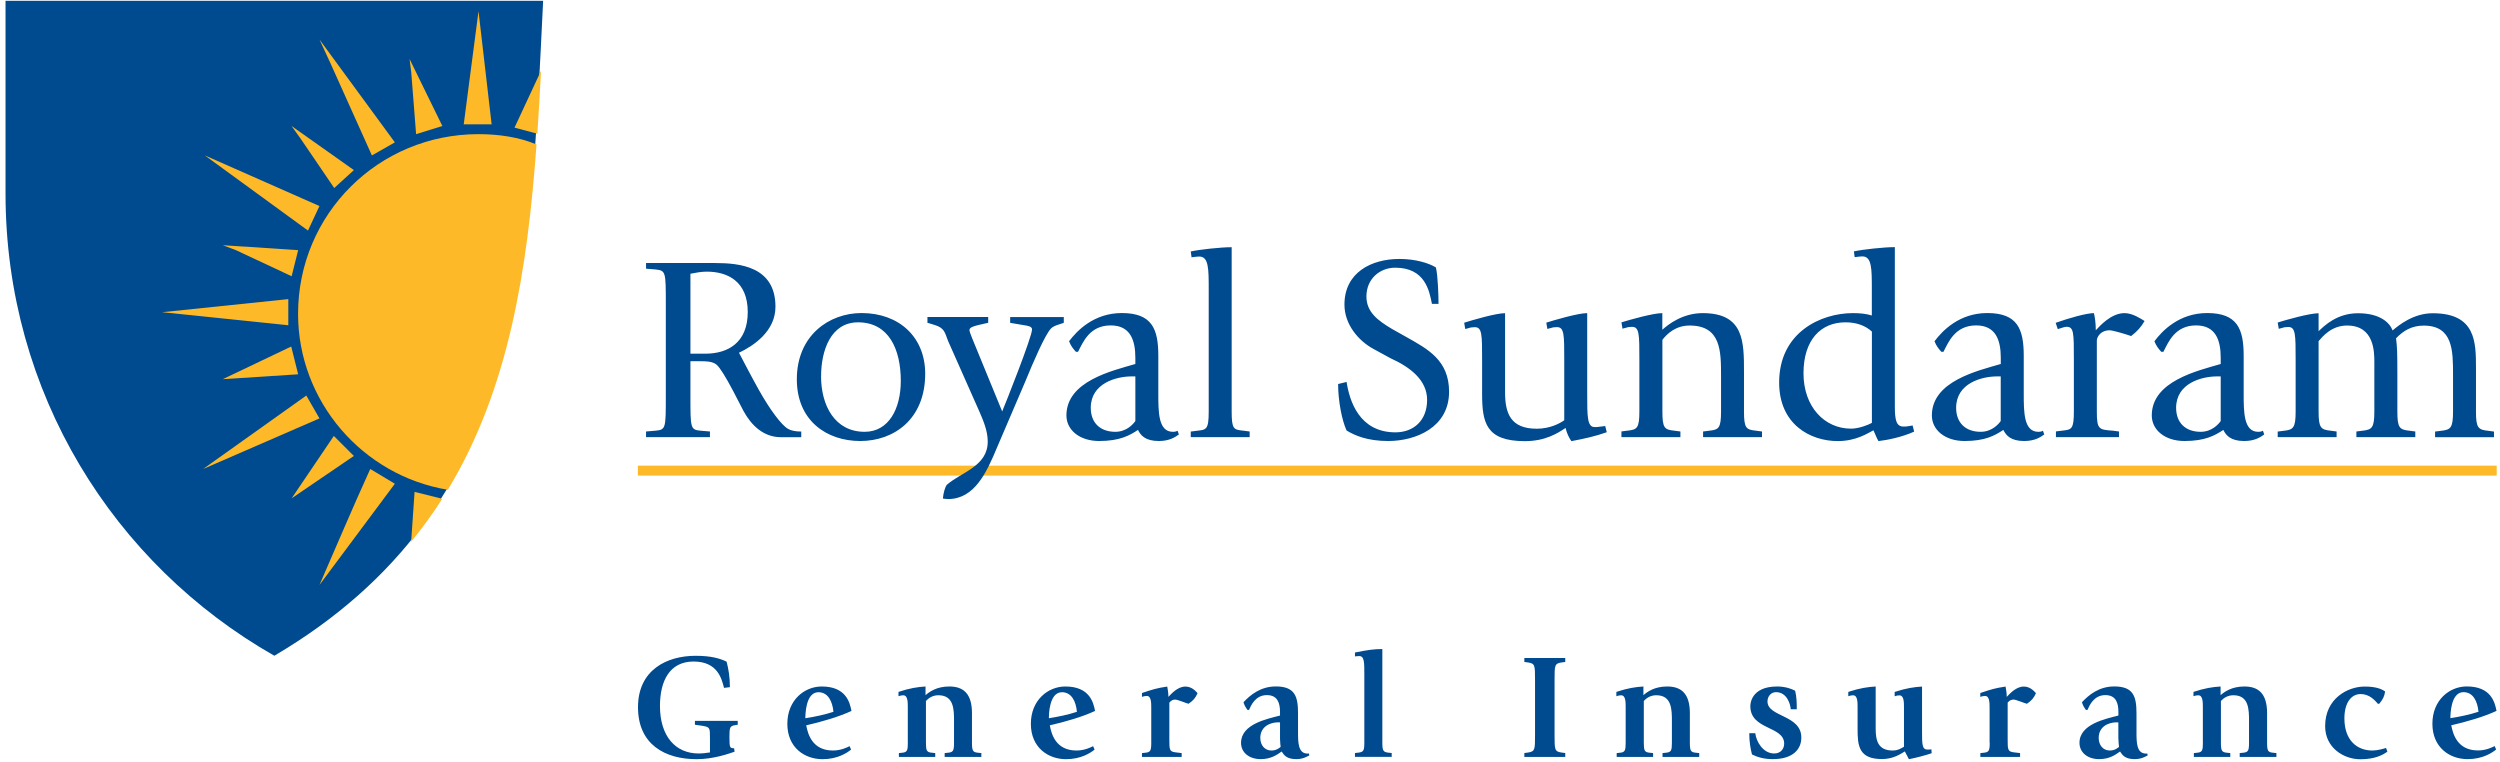 <svg width="141" height="43" viewBox="0 0 141 43" fill="none" xmlns="http://www.w3.org/2000/svg">
<g clip-path="url(#clip0_20_531)">
<path fill-rule="evenodd" clip-rule="evenodd" d="M35.976 26.263V26.823H140.814V26.263H35.976Z" fill="#FDB927"/>
<path d="M41.392 42.203C41.173 42.184 41.14 42.203 41.14 41.577C41.14 41.047 41.158 40.954 41.437 40.902L41.608 40.876V40.657H39.194V40.876L39.611 40.935C40.042 41.009 40.042 41.047 40.042 41.625V42.437C39.83 42.47 39.61 42.496 39.398 42.496C38.107 42.496 37.222 41.532 37.222 39.819C37.222 38.407 37.765 37.31 39.119 37.31C40.474 37.31 40.704 38.281 40.834 38.796L41.166 38.756C41.166 38.181 41.087 37.725 40.98 37.317C40.608 37.139 40.12 36.987 39.231 36.987C37.613 36.987 35.983 37.781 35.983 39.886C35.983 41.992 37.508 42.818 39.291 42.818C40.25 42.818 41.128 42.5 41.43 42.396L41.404 42.203H41.392ZM47.915 42.084C47.795 42.144 47.438 42.329 46.98 42.329C45.82 42.329 45.567 41.417 45.47 40.909C46.352 40.705 47.293 40.435 48.023 40.097C47.929 39.608 47.71 38.718 46.344 38.718C45.377 38.718 44.406 39.478 44.406 40.824C44.406 42.17 45.388 42.818 46.389 42.818C47.248 42.818 47.781 42.455 48 42.277L47.918 42.081L47.915 42.084ZM45.422 40.513C45.422 40.361 45.422 39.041 46.158 39.041C46.694 39.041 46.947 39.538 47.007 40.146C46.49 40.316 45.954 40.424 45.422 40.509V40.513ZM51.203 41.888C51.203 42.337 51.162 42.429 50.872 42.455L50.697 42.474V42.692H52.747V42.474L52.568 42.455C52.263 42.429 52.223 42.337 52.223 41.888V39.534C52.357 39.389 52.58 39.212 52.925 39.212C53.807 39.212 53.807 40.023 53.807 40.691V41.888C53.807 42.337 53.766 42.429 53.458 42.455L53.279 42.474V42.692H55.348V42.474L55.169 42.455C54.864 42.429 54.819 42.337 54.819 41.888V40.224C54.819 39.082 54.302 38.718 53.54 38.718C52.818 38.718 52.412 39.023 52.2 39.208V38.718C51.758 38.745 51.311 38.811 50.675 39.023V39.267C50.708 39.256 50.82 39.215 50.946 39.215C51.199 39.215 51.2 39.597 51.2 39.89V41.884L51.203 41.888ZM61.65 42.084C61.531 42.144 61.174 42.329 60.716 42.329C59.555 42.329 59.302 41.417 59.209 40.909C60.091 40.705 61.032 40.435 61.761 40.097C61.668 39.608 61.449 38.718 60.083 38.718C59.116 38.718 58.141 39.478 58.141 40.824C58.141 42.17 59.123 42.818 60.124 42.818C60.98 42.818 61.516 42.455 61.735 42.277L61.65 42.081V42.084ZM59.157 40.513C59.157 40.361 59.157 39.041 59.894 39.041C60.426 39.041 60.682 39.538 60.738 40.146C60.221 40.316 59.685 40.424 59.153 40.509L59.157 40.513ZM64.931 41.888C64.931 42.337 64.89 42.429 64.585 42.455L64.407 42.474V42.692H66.646V42.474L66.307 42.433C65.95 42.392 65.951 42.281 65.951 41.68V39.627C66.062 39.493 66.163 39.456 66.289 39.456C66.408 39.456 66.899 39.66 67.033 39.693C67.305 39.508 67.424 39.364 67.543 39.093C67.424 38.967 67.212 38.722 66.855 38.722C66.423 38.722 66.066 39.126 65.898 39.304C65.898 39.052 65.858 38.874 65.832 38.722C65.222 38.815 65.043 38.874 64.407 39.086V39.304C64.459 39.289 64.552 39.252 64.678 39.252C64.931 39.252 64.931 39.634 64.931 39.931V41.888ZM73.819 42.496C73.793 42.503 73.778 42.503 73.752 42.503C73.209 42.503 73.209 41.877 73.209 41.269V40.227C73.209 39.263 73.023 38.715 71.955 38.715C71.1 38.715 70.511 39.197 70.132 39.608C70.199 39.812 70.244 39.879 70.359 40.042H70.445C70.556 39.786 70.802 39.204 71.453 39.204C72.056 39.204 72.193 39.653 72.193 40.153V40.357C71.49 40.542 69.995 40.831 69.995 41.895C69.995 42.437 70.444 42.815 71.107 42.815C71.698 42.815 72.048 42.551 72.286 42.385C72.42 42.596 72.573 42.815 73.116 42.815C73.488 42.815 73.734 42.663 73.845 42.603L73.819 42.492V42.496ZM72.193 41.669C72.193 41.829 72.219 42.04 72.227 42.125C72.16 42.177 71.999 42.329 71.709 42.329C71.326 42.329 71.081 42.025 71.081 41.617C71.081 40.991 71.617 40.739 72.097 40.739C72.13 40.739 72.156 40.746 72.193 40.746V41.669ZM76.423 42.689H78.492V42.47L78.313 42.451C78.008 42.418 77.964 42.333 77.964 41.884V36.606C77.506 36.606 77.126 36.657 76.42 36.802V37.021C76.453 37.021 76.553 37.002 76.657 37.002C76.948 37.002 76.948 37.332 76.948 38.074V41.884C76.948 42.333 76.907 42.418 76.598 42.451L76.42 42.47V42.689H76.423ZM87.677 38.359C87.677 37.525 87.677 37.421 88.075 37.362L88.28 37.336V37.113H85.973V37.336L86.178 37.362C86.576 37.421 86.576 37.521 86.576 38.366V41.447C86.576 42.281 86.576 42.381 86.178 42.444L85.973 42.47V42.692H88.28V42.47L88.075 42.444C87.677 42.385 87.677 42.285 87.677 41.447V38.359ZM91.688 41.888C91.688 42.337 91.647 42.429 91.36 42.455L91.181 42.474V42.692H93.235V42.474L93.056 42.455C92.751 42.429 92.711 42.337 92.711 41.888V39.534C92.845 39.389 93.068 39.212 93.414 39.212C94.295 39.212 94.295 40.023 94.295 40.691V41.888C94.295 42.337 94.255 42.429 93.946 42.455L93.767 42.474V42.692H95.836V42.474L95.657 42.455C95.352 42.429 95.308 42.337 95.308 41.888V40.224C95.308 39.082 94.791 38.718 94.028 38.718C93.306 38.718 92.901 39.023 92.689 39.208V38.718C92.246 38.745 91.799 38.811 91.163 39.023V39.267C91.197 39.256 91.308 39.215 91.435 39.215C91.688 39.215 91.688 39.597 91.688 39.89V41.884V41.888ZM101.338 40.005C101.338 39.656 101.331 39.286 101.245 38.956C101.041 38.845 100.68 38.718 100.23 38.718C98.719 38.718 98.719 39.76 98.719 39.827C98.719 41.18 100.627 40.935 100.627 41.94C100.627 42.244 100.423 42.496 100.066 42.496C99.43 42.496 99.05 41.818 98.998 41.354H98.659C98.659 41.858 98.727 42.214 98.812 42.551C99.117 42.703 99.481 42.815 99.984 42.815C101.13 42.815 101.595 42.251 101.595 41.599C101.595 40.305 99.686 40.45 99.686 39.56C99.686 39.263 99.898 39.037 100.162 39.037C100.791 39.037 100.977 39.719 100.999 40.001H101.338V40.005ZM107.666 42.818C108.09 42.733 108.555 42.614 108.946 42.481L108.931 42.262C108.846 42.281 108.745 42.273 108.693 42.273C108.403 42.273 108.403 41.944 108.403 41.25V38.722C107.96 38.748 107.495 38.815 106.859 39.026V39.271C106.892 39.26 107.004 39.219 107.13 39.219C107.383 39.219 107.384 39.601 107.384 39.894V42.118C107.265 42.177 107.071 42.329 106.748 42.329C105.918 42.329 105.788 41.766 105.788 41.095V38.718C105.345 38.745 104.88 38.811 104.244 39.023V39.267C104.277 39.256 104.389 39.215 104.515 39.215C104.768 39.215 104.768 39.597 104.768 39.89V41.113C104.768 42.051 104.828 42.811 106.141 42.811C106.777 42.811 107.175 42.533 107.432 42.381L107.659 42.811L107.666 42.818ZM112.22 41.888C112.22 42.337 112.179 42.429 111.871 42.455L111.692 42.474V42.692H113.932V42.474L113.589 42.433C113.232 42.392 113.232 42.281 113.232 41.68V39.627C113.343 39.493 113.444 39.456 113.574 39.456C113.693 39.456 114.184 39.66 114.318 39.693C114.59 39.508 114.709 39.364 114.828 39.093C114.709 38.967 114.497 38.722 114.14 38.722C113.708 38.722 113.351 39.126 113.18 39.304C113.18 39.052 113.139 38.874 113.113 38.722C112.503 38.815 112.324 38.874 111.688 39.086V39.304C111.74 39.289 111.833 39.252 111.959 39.252C112.212 39.252 112.213 39.634 112.213 39.931V41.888H112.22ZM121.108 42.496C121.082 42.503 121.067 42.503 121.041 42.503C120.498 42.503 120.498 41.877 120.498 41.269V40.227C120.498 39.263 120.312 38.715 119.244 38.715C118.385 38.715 117.801 39.197 117.421 39.608C117.488 39.812 117.532 39.879 117.648 40.042H117.733C117.845 39.786 118.091 39.204 118.742 39.204C119.344 39.204 119.478 39.653 119.478 40.153V40.357C118.775 40.542 117.283 40.831 117.283 41.895C117.283 42.437 117.734 42.815 118.396 42.815C118.987 42.815 119.337 42.551 119.571 42.385C119.705 42.596 119.861 42.815 120.401 42.815C120.773 42.815 121.022 42.663 121.13 42.603L121.104 42.492L121.108 42.496ZM119.478 41.669C119.478 41.829 119.505 42.04 119.512 42.125C119.445 42.177 119.281 42.329 118.995 42.329C118.612 42.329 118.366 42.025 118.366 41.617C118.366 40.991 118.898 40.739 119.382 40.739C119.415 40.739 119.441 40.746 119.475 40.746V41.669H119.478ZM124.244 41.888C124.244 42.337 124.203 42.429 123.913 42.455L123.734 42.474V42.692H125.788V42.474L125.609 42.455C125.304 42.429 125.26 42.337 125.26 41.888V39.534C125.394 39.389 125.617 39.212 125.963 39.212C126.845 39.212 126.845 40.023 126.845 40.691V41.888C126.845 42.337 126.804 42.429 126.499 42.455L126.32 42.474V42.692H128.389V42.474L128.21 42.455C127.905 42.429 127.864 42.337 127.864 41.888V40.224C127.864 39.082 127.347 38.718 126.581 38.718C125.859 38.718 125.453 39.023 125.241 39.208V38.718C124.799 38.745 124.352 38.811 123.712 39.023V39.267C123.745 39.256 123.857 39.215 123.984 39.215C124.24 39.215 124.241 39.597 124.241 39.89V41.884L124.244 41.888ZM134.572 42.184C134.453 42.225 134.095 42.329 133.801 42.329C132.953 42.329 132.224 41.773 132.224 40.513C132.224 39.656 132.596 39.145 133.14 39.145C133.631 39.145 133.928 39.482 134.114 39.693H134.188C134.4 39.438 134.479 39.278 134.52 39C134.3 38.841 133.969 38.722 133.366 38.722C132.417 38.722 131.138 39.389 131.138 40.954C131.138 42.188 132.198 42.822 133.121 42.822C133.935 42.822 134.378 42.589 134.65 42.392L134.572 42.188V42.184ZM140.696 42.081C140.576 42.14 140.219 42.325 139.761 42.325C138.601 42.325 138.348 41.413 138.251 40.906C139.133 40.702 140.074 40.431 140.803 40.094C140.71 39.605 140.491 38.715 139.125 38.715C138.158 38.715 137.187 39.475 137.187 40.82C137.187 42.166 138.169 42.815 139.17 42.815C140.03 42.815 140.562 42.451 140.781 42.273L140.699 42.077L140.696 42.081ZM138.203 40.509C138.203 40.357 138.203 39.037 138.939 39.037C139.475 39.037 139.728 39.534 139.788 40.142C139.271 40.312 138.735 40.42 138.203 40.505" fill="#004A90"/>
<path fill-rule="evenodd" clip-rule="evenodd" d="M30.637 0.044H0.312V10.917C0.312 22.152 6.414 31.827 15.473 36.984C29.74 28.573 29.9 14.768 30.633 0.044" fill="#004A90"/>
<path fill-rule="evenodd" clip-rule="evenodd" d="M30.306 7.54C30.384 6.368 30.455 5.182 30.514 3.989L29.019 7.199L30.306 7.54Z" fill="#FDB927"/>
<path fill-rule="evenodd" clip-rule="evenodd" d="M13.304 14.108L16.448 15.58L16.816 14.108L12.563 13.83L13.304 14.108Z" fill="#FDB927"/>
<path fill-rule="evenodd" clip-rule="evenodd" d="M12.563 21.385L16.816 21.111L16.425 19.543L12.563 21.385Z" fill="#FDB927"/>
<path fill-rule="evenodd" clip-rule="evenodd" d="M16.443 28.109L19.959 25.715L18.828 24.588L16.443 28.113V28.109Z" fill="#FDB927"/>
<path fill-rule="evenodd" clip-rule="evenodd" d="M16.908 7.751L18.85 10.605L19.959 9.593L16.443 7.106L16.905 7.751" fill="#FDB927"/>
<path fill-rule="evenodd" clip-rule="evenodd" d="M23.193 4.066L23.468 7.566L24.949 7.106L23.1 3.329L23.193 4.066Z" fill="#FDB927"/>
<path fill-rule="evenodd" clip-rule="evenodd" d="M26.154 7.013H27.728L26.988 0.63L26.154 7.013Z" fill="#FDB927"/>
<path fill-rule="evenodd" clip-rule="evenodd" d="M18.572 3.421L20.975 8.767L22.27 8.029L18.018 2.228L18.572 3.425" fill="#FDB927"/>
<path fill-rule="evenodd" clip-rule="evenodd" d="M12.563 9.501L17.37 13.004L18.017 11.621L11.548 8.763L12.563 9.501Z" fill="#FDB927"/>
<path fill-rule="evenodd" clip-rule="evenodd" d="M9.141 17.608L16.261 18.345V16.87L9.141 17.608Z" fill="#FDB927"/>
<path fill-rule="evenodd" clip-rule="evenodd" d="M11.454 26.452L18.017 23.598L17.276 22.308L11.454 26.452Z" fill="#FDB927"/>
<path fill-rule="evenodd" clip-rule="evenodd" d="M18.018 32.991L22.27 27.283L20.882 26.452C19.896 28.61 18.97 30.819 18.018 32.991Z" fill="#FDB927"/>
<path fill-rule="evenodd" clip-rule="evenodd" d="M25.257 27.624C20.435 26.823 16.811 22.623 16.811 17.701C16.811 12.081 21.343 7.566 26.983 7.566C28.129 7.566 29.274 7.733 30.26 8.148C29.743 15.265 28.691 21.945 25.257 27.624Z" fill="#FDB927"/>
<path fill-rule="evenodd" clip-rule="evenodd" d="M23.189 30.552C23.832 29.77 24.412 28.962 24.944 28.132L23.382 27.742L23.189 30.552Z" fill="#FDB927"/>
<path d="M36.437 24.655H40.041V24.336L39.506 24.291C38.94 24.232 38.94 24.158 38.94 22.338V20.373H39.491C39.803 20.373 40.175 20.373 40.413 20.566C40.607 20.729 40.949 21.296 41.336 22.026L41.931 23.175C42.378 23.995 43.063 24.658 44.045 24.658H45.191V24.34C44.863 24.34 44.595 24.28 44.447 24.188C44.075 23.98 43.419 23.098 42.794 21.982C42.393 21.267 41.901 20.314 41.678 19.895C42.497 19.506 43.736 18.686 43.736 17.3C43.736 15.039 41.738 14.835 40.324 14.835H36.437V15.154L36.972 15.198C37.552 15.258 37.552 15.332 37.552 17.152V22.338C37.552 24.158 37.552 24.236 36.972 24.291L36.437 24.336V24.655ZM38.94 15.439C39.238 15.38 39.55 15.321 39.863 15.321C41.023 15.321 42.173 15.854 42.173 17.597C42.173 19.339 41.042 19.947 39.789 19.947H38.94V15.435V15.439ZM48.517 24.873C50.407 24.873 52.181 23.654 52.181 21.077C52.181 19.024 50.722 17.656 48.591 17.656C46.76 17.656 44.941 18.92 44.941 21.392C44.941 23.728 46.627 24.873 48.517 24.873ZM46.31 21.215C46.31 19.784 46.846 18.179 48.394 18.179C50.135 18.179 50.805 19.71 50.805 21.482C50.805 23.061 50.12 24.354 48.766 24.354C47.081 24.354 46.307 22.868 46.307 21.215H46.31ZM57.84 21.482C58.256 20.47 58.941 18.864 59.283 18.52C59.387 18.416 59.551 18.357 59.685 18.312L59.998 18.208V17.882H56.973V18.208L57.761 18.342C57.94 18.371 58.208 18.401 58.208 18.579C58.208 18.994 56.705 22.775 56.523 23.205L54.826 19.068C54.752 18.89 54.677 18.679 54.677 18.62C54.677 18.457 54.93 18.397 55.154 18.338L55.734 18.205V17.878H52.308V18.205L52.698 18.323C53.278 18.501 53.278 18.738 53.472 19.231L55.261 23.265C55.455 23.724 55.708 24.291 55.708 24.903C55.708 26.3 54.235 26.616 53.401 27.342C53.297 27.476 53.208 27.802 53.178 28.117C53.282 28.132 53.372 28.146 53.476 28.146C54.968 28.146 55.652 26.627 56.217 25.274L57.843 21.478L57.84 21.482ZM66.415 24.295C66.356 24.325 66.296 24.354 66.147 24.354C65.328 24.354 65.329 23.238 65.329 22.197V20.065C65.329 18.549 64.971 17.656 63.271 17.656C61.694 17.656 60.741 18.653 60.295 19.246C60.399 19.513 60.518 19.661 60.682 19.843H60.801C61.087 19.291 61.456 18.353 62.646 18.353C63.762 18.353 64.034 19.202 64.034 20.184V20.529C62.724 20.914 60.146 21.496 60.146 23.431C60.146 24.25 60.89 24.873 61.991 24.873C63.152 24.873 63.703 24.562 64.183 24.247C64.332 24.558 64.6 24.873 65.358 24.873C65.984 24.873 66.296 24.636 66.489 24.503L66.415 24.295ZM64.034 21.229V23.746C63.93 23.895 63.558 24.354 62.903 24.354C62.055 24.354 61.519 23.85 61.519 23.001C61.519 21.604 62.977 21.229 63.826 21.229H64.034ZM67.159 24.655H70.481V24.336L70.135 24.291C69.585 24.232 69.466 24.232 69.466 23.205V13.942C68.841 13.942 67.635 14.075 67.159 14.183L67.204 14.512L67.427 14.483C67.457 14.483 67.561 14.468 67.635 14.468C68.171 14.468 68.171 15.15 68.171 16.329V23.209C68.171 24.236 68.037 24.236 67.516 24.295L67.159 24.34V24.658V24.655ZM78.509 18.553C77.706 18.075 77.066 17.6 77.066 16.722C77.066 15.725 77.825 15.098 78.688 15.098C80.373 15.098 80.612 16.392 80.761 17.137H81.133C81.133 16.766 81.103 15.558 80.984 15.083C80.597 14.846 79.852 14.605 78.926 14.605C77.349 14.605 75.827 15.365 75.827 17.181C75.827 18.297 76.616 19.22 77.464 19.68L78.421 20.203C79.581 20.725 80.489 21.467 80.489 22.553C80.489 23.713 79.73 24.384 78.703 24.384C76.66 24.384 76.114 22.612 75.947 21.541L75.47 21.659C75.47 22.597 75.679 23.698 75.947 24.28C76.408 24.562 77.122 24.873 78.287 24.873C79.864 24.873 81.728 24.099 81.728 22.093C81.728 20.306 80.507 19.68 79.328 19.013L78.509 18.553ZM90.53 24.028L90.173 24.073C90.098 24.087 89.994 24.087 89.935 24.087C89.518 24.087 89.518 23.48 89.518 22.212V17.66C88.997 17.66 87.643 18.06 87.211 18.197L87.271 18.553L87.598 18.464C87.628 18.464 87.732 18.449 87.807 18.449C88.224 18.449 88.224 18.864 88.224 20.325V23.702C88 23.865 87.434 24.18 86.675 24.18C85.198 24.18 84.886 23.316 84.886 22.127V17.663C84.365 17.663 83.011 18.064 82.58 18.201L82.639 18.557L82.966 18.468C82.996 18.468 83.1 18.453 83.175 18.453C83.591 18.453 83.591 18.868 83.591 20.329V22.204C83.591 23.828 83.8 24.881 86.006 24.881C87.152 24.881 87.851 24.436 88.298 24.136C88.372 24.462 88.506 24.703 88.625 24.881C89.399 24.732 89.949 24.614 90.623 24.377L90.534 24.032L90.53 24.028ZM91.452 24.655H94.775V24.336L94.433 24.291C93.882 24.232 93.759 24.158 93.759 23.205V19.165C94.027 18.824 94.503 18.36 95.296 18.36C97.066 18.36 97.067 19.806 97.067 21.207V23.205C97.067 24.158 96.932 24.232 96.412 24.291L96.054 24.336V24.655H99.377V24.336L99.035 24.291C98.484 24.232 98.361 24.158 98.361 23.205V20.981C98.361 19.268 98.361 17.66 96.036 17.66C94.905 17.66 94.101 18.286 93.755 18.598V17.66C93.234 17.66 91.881 18.045 91.449 18.182L91.509 18.538L91.836 18.449C91.866 18.449 91.97 18.434 92.044 18.434C92.461 18.434 92.461 18.85 92.461 20.31V23.201C92.461 24.154 92.327 24.228 91.806 24.288L91.449 24.332V24.651L91.452 24.655ZM107.866 23.998L107.599 24.043C107.539 24.058 107.42 24.058 107.361 24.058C106.959 24.058 106.869 23.717 106.869 22.927V13.938C106.244 13.938 105.039 14.071 104.559 14.179L104.604 14.505L104.827 14.475C104.857 14.475 104.961 14.461 105.036 14.461C105.571 14.461 105.571 15.146 105.571 16.322V17.793C105.244 17.689 104.857 17.66 104.5 17.66C102.714 17.66 100.344 18.731 100.344 21.574C100.344 23.939 102.104 24.877 103.651 24.877C104.678 24.877 105.322 24.443 105.664 24.269C105.754 24.462 105.843 24.714 105.947 24.877C106.453 24.818 107.271 24.655 107.959 24.343L107.871 23.998H107.866ZM105.575 23.85C105.396 23.954 104.846 24.176 104.399 24.176C102.896 24.176 101.717 22.938 101.717 21.052C101.717 19.165 102.699 18.179 104.083 18.179C104.723 18.179 105.214 18.371 105.575 18.701V23.85ZM115.226 24.295C115.166 24.325 115.107 24.354 114.958 24.354C114.139 24.354 114.139 23.238 114.139 22.197V20.065C114.139 18.549 113.782 17.656 112.082 17.656C110.504 17.656 109.552 18.653 109.106 19.246C109.21 19.513 109.329 19.661 109.493 19.843H109.611C109.894 19.291 110.266 18.353 111.457 18.353C112.573 18.353 112.844 19.202 112.844 20.184V20.529C111.535 20.914 108.957 21.496 108.957 23.431C108.957 24.25 109.701 24.873 110.802 24.873C111.963 24.873 112.513 24.562 112.989 24.247C113.142 24.558 113.406 24.873 114.165 24.873C114.794 24.873 115.103 24.636 115.296 24.503L115.221 24.295H115.226ZM112.841 21.229V23.746C112.737 23.895 112.361 24.354 111.71 24.354C110.862 24.354 110.326 23.85 110.326 23.001C110.326 21.604 111.784 21.229 112.633 21.229H112.841ZM115.951 24.655H119.511V24.336L119.169 24.291C118.38 24.232 118.261 24.232 118.261 23.205V19.209C118.261 18.987 118.499 18.627 118.975 18.627C119.184 18.627 119.988 18.879 120.196 18.953C120.538 18.686 120.747 18.46 120.955 18.105C120.761 17.986 120.285 17.66 119.824 17.66C119.065 17.66 118.425 18.39 118.202 18.627C118.202 18.227 118.157 17.912 118.097 17.66C117.681 17.66 116.684 17.941 115.94 18.208L116.059 18.564L116.192 18.52C116.312 18.49 116.434 18.431 116.55 18.431C116.966 18.431 116.966 18.757 116.966 20.295V23.201C116.966 24.228 116.833 24.228 116.312 24.288L115.955 24.332V24.651L115.951 24.655ZM127.629 24.295C127.57 24.325 127.51 24.354 127.361 24.354C126.542 24.354 126.543 23.238 126.543 22.197V20.065C126.543 18.549 126.185 17.656 124.485 17.656C122.908 17.656 121.952 18.653 121.509 19.246C121.613 19.513 121.732 19.661 121.896 19.843H122.015C122.298 19.291 122.67 18.353 123.86 18.353C124.977 18.353 125.248 19.202 125.248 20.184V20.529C123.939 20.914 121.36 21.496 121.36 23.431C121.36 24.25 122.104 24.873 123.205 24.873C124.366 24.873 124.917 24.562 125.397 24.247C125.546 24.558 125.814 24.873 126.573 24.873C127.198 24.873 127.51 24.636 127.703 24.503L127.629 24.295ZM125.248 21.229V23.746C125.144 23.895 124.772 24.354 124.117 24.354C123.269 24.354 122.733 23.85 122.733 23.001C122.733 21.604 124.192 21.229 125.04 21.229H125.248ZM128.462 24.655H131.784V24.336L131.442 24.291C130.892 24.232 130.769 24.128 130.769 23.205V19.239C130.992 18.987 131.487 18.36 132.376 18.36C133.912 18.36 133.913 19.85 133.913 20.432V23.205C133.913 24.128 133.778 24.232 133.258 24.291L132.9 24.336V24.655H136.223V24.336L135.881 24.291C135.33 24.232 135.211 24.128 135.211 23.205V21.103C135.211 19.839 135.196 19.554 135.137 19.079C135.553 18.646 136.029 18.364 136.699 18.364C138.351 18.364 138.351 19.784 138.351 21.137V23.209C138.351 24.132 138.217 24.236 137.696 24.295L137.339 24.34V24.658H140.661V24.34L140.319 24.295C139.768 24.236 139.645 24.132 139.645 23.209V20.777C139.645 19.302 139.645 17.667 137.205 17.667C136.118 17.667 135.297 18.338 134.943 18.635C134.78 18.205 134.244 17.667 132.99 17.667C131.814 17.667 131.115 18.353 130.769 18.679V17.667C130.248 17.667 128.894 18.053 128.462 18.19L128.522 18.546L128.849 18.457C128.879 18.457 128.983 18.442 129.057 18.442C129.474 18.442 129.474 18.857 129.474 20.317V23.209C129.474 24.132 129.34 24.236 128.819 24.295L128.462 24.34V24.658" fill="#004A90"/>
</g>
<defs>
<clipPath id="clip0_20_531">
<rect width="141" height="43" fill="white"/>
</clipPath>
</defs>
</svg>
